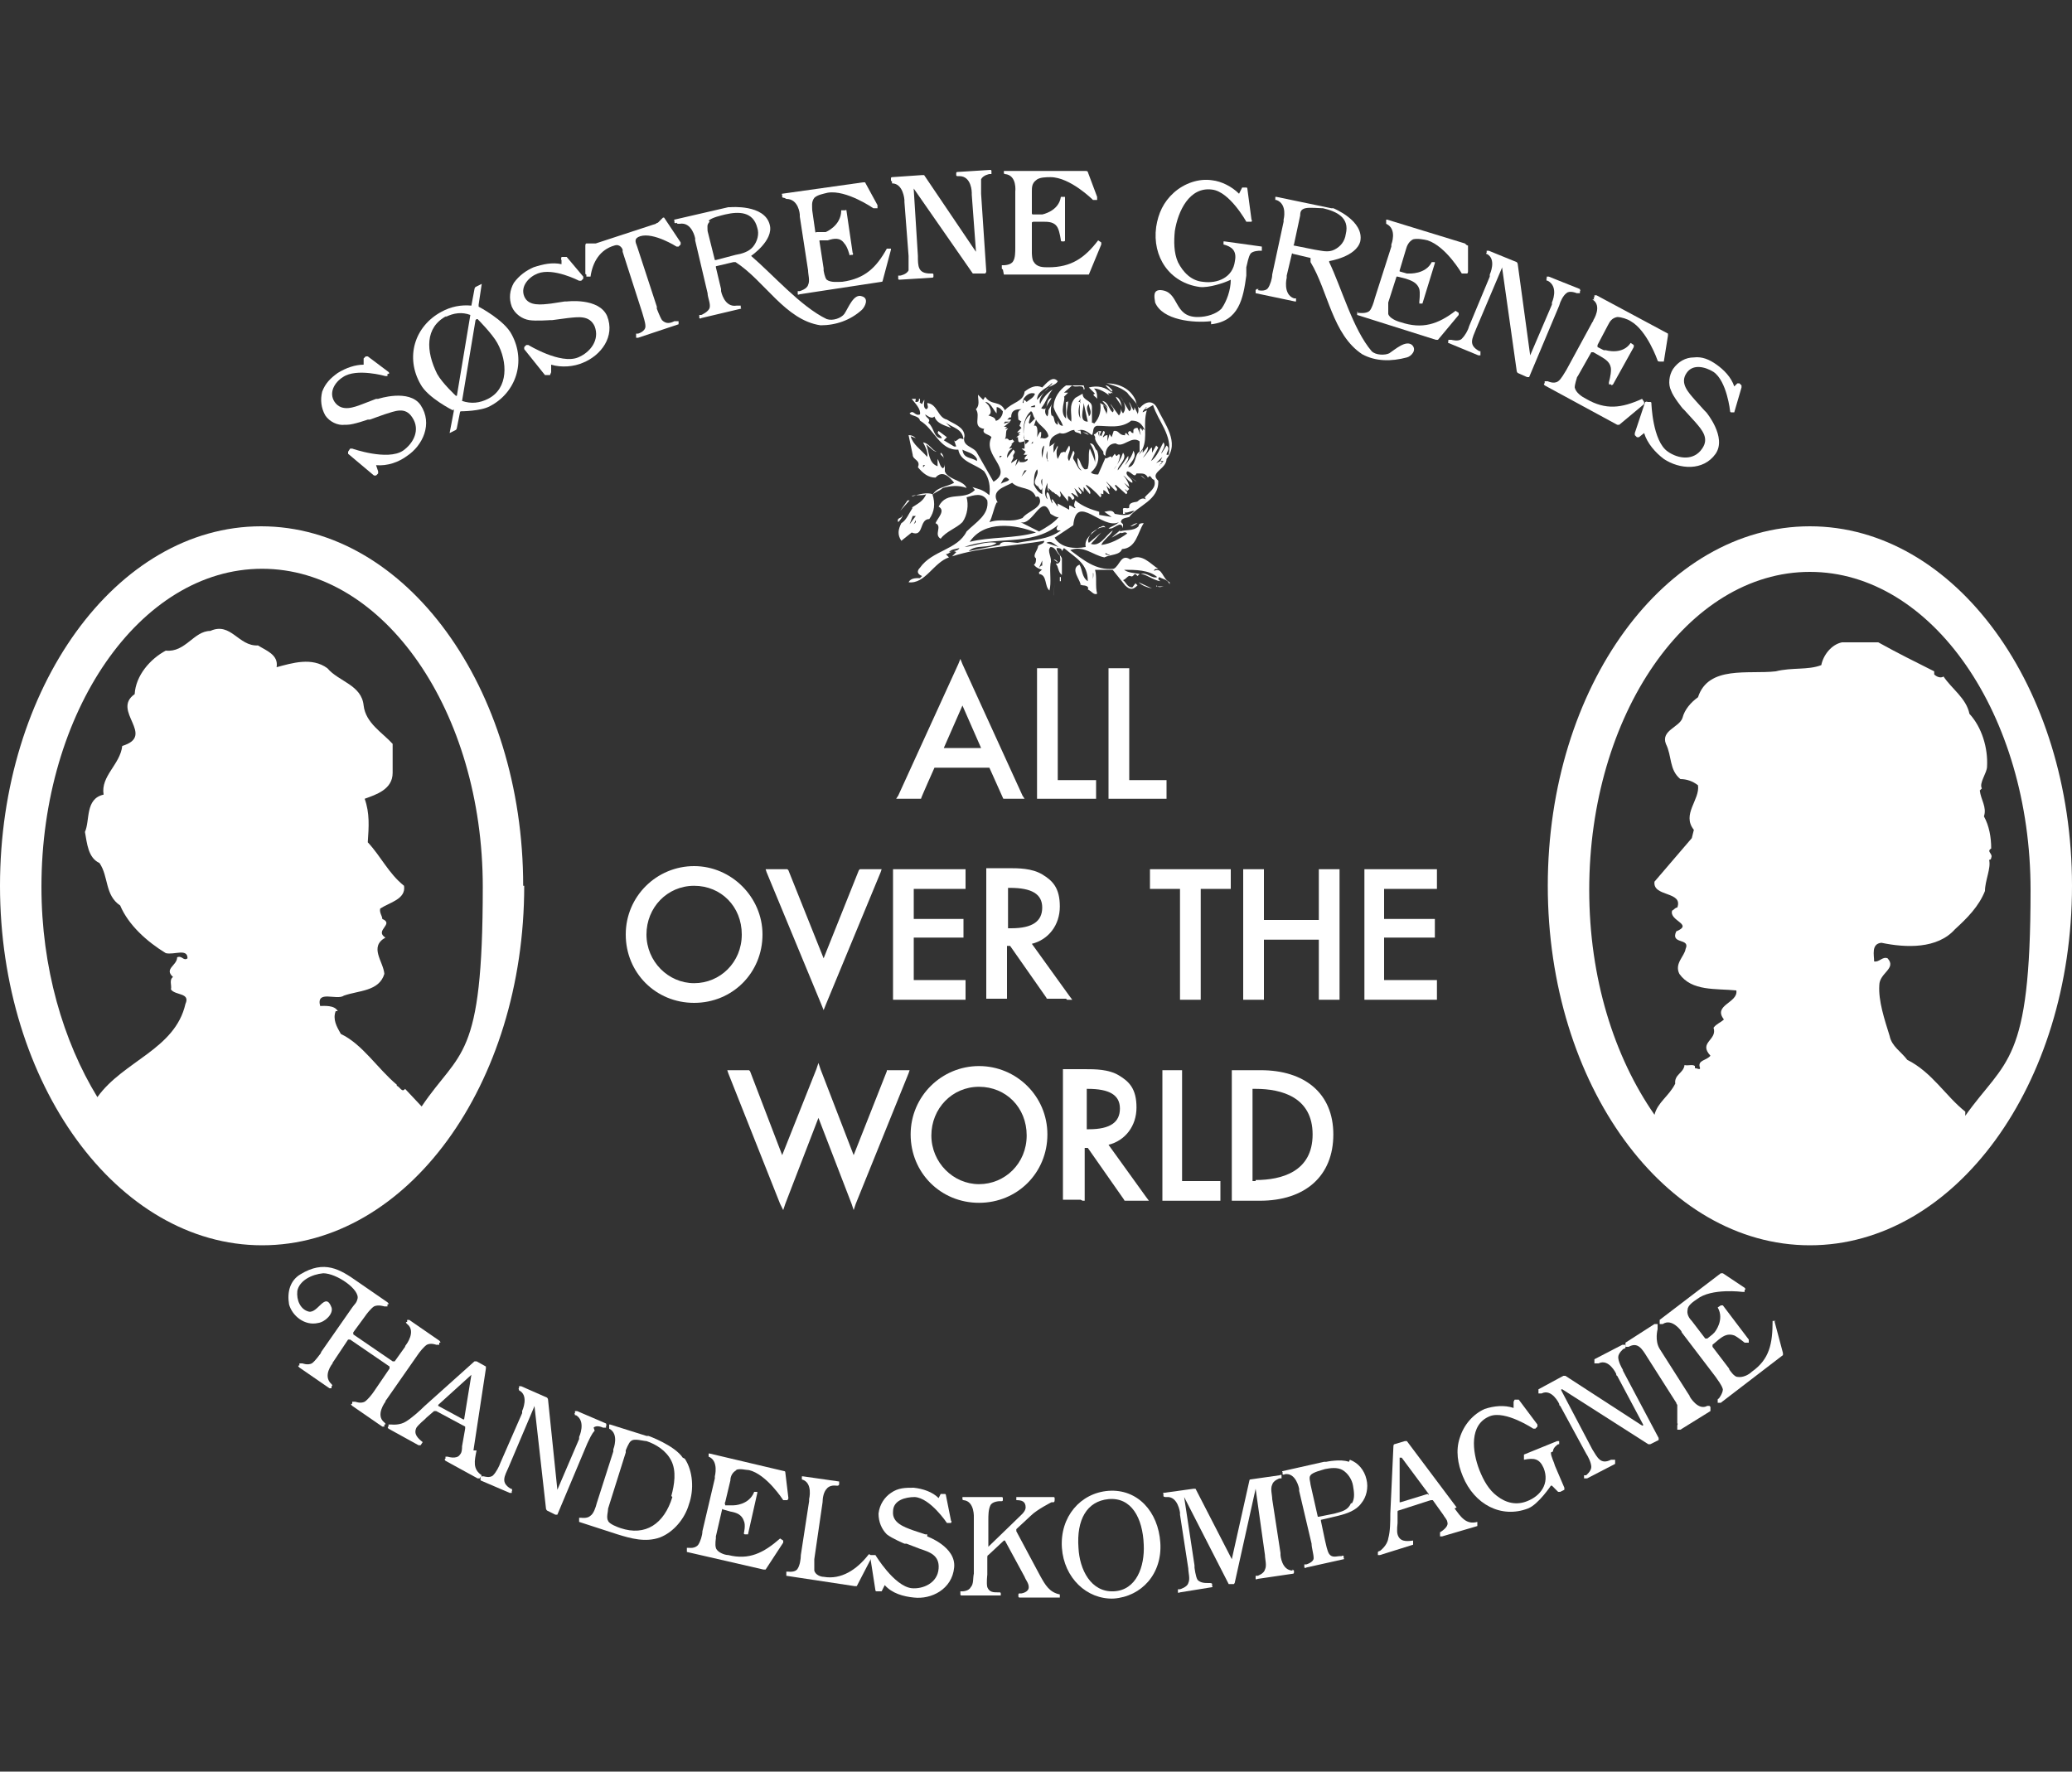 <?xml version="1.0" encoding="UTF-8"?>
<svg id="Layer_1" xmlns="http://www.w3.org/2000/svg" version="1.1" viewBox="0 0 200 171">
  <rect x="0" y="0" width="200" height="171" fill="#333333" stroke="none"/>
  <!-- Generator: Adobe Illustrator 29.7.1, SVG Export Plug-In . SVG Version: 2.1.1 Build 8)  -->
  <polygon points="88.8 38.8 88.8 38.8 88.8 38.8 88.8 38.8" fill="#fff" fill-rule="evenodd"/>
  <path d="M88.7,38.5v.3h.1c0,0,0-.2,0-.3h-.1Z" fill="#fff" fill-rule="evenodd"/>
  <path d="M111.2,56.8l-1.3-.6c.3.3.8.5,1.3.6Z" fill="#fff" fill-rule="evenodd"/>
  <path d="M86.7,50.4c.2-.2.5-.6.4-.7,0,.4-.6.2-.4.7Z" fill="#fff" fill-rule="evenodd"/>
  <rect x="102.3" y="55.7" width=".1" height=".4" fill="#fff"/>
  <polygon points="87.6 48.3 86.9 49.3 87.8 48.3 87.6 48.3" fill="#fff" fill-rule="evenodd"/>
  <polygon points="101.7 57.5 101.7 57.4 101.8 56.2 101.7 57.5" fill="#fff" fill-rule="evenodd"/>
  <path d="M91.2,45.5c0-.3,0-.6,0-.8,0,.2,0,.4-.2.5-.3-.2-.3-.6-.5-.9v.7c-.9-.3-.8-1.4-1.1-2.1.3.2.7.7,1,.7-.5-.2-.7-.8-1.3-.9.2.4.5.9.4,1.4-.6-.7-1.4-1.2-1.6-2l.5.2c-.2-.2-.4-.3-.7-.3l.4,1.9c0,.5.8.5.5,1.2.5.6,1,1,1.7,1,.7-.8,1.4,0,1.8.5-.7.4-1.7.4-2.1,1.2.2-.3.7-.4,1-.7.7-.2,1.5-.3,2.3,0,0,0,0,0,0,0-.3-.7-1.4-.7-2-1.4ZM89.1,45.2v-.3s.1,0,.2,0l-.2.2Z" fill="#fff" fill-rule="evenodd"/>
  <path d="M88,47.9c.2-.2,1,0,1.4-.2-.3.7-.8.9-1.4,1.3h.1c-.4.6-.6,1.2-1.1,1.5-.3.6-.4,1.1,0,1.7l1-.8c1.2.5.7-1.3,1.7-1.3.5-.7.6-1.5.3-2.4-.5-.2-1.3,0-1.9.2ZM88.4,50.4l-.2.2.2-.4v.2ZM87.8,50.6l.3-.8h.3l-.6.8ZM89.6,48.2v.3-.3c-.1,0,0,0,0,0Z" fill="#fff" fill-rule="evenodd"/>
  <path d="M93.8,47.2c-.2-.1-.4-.2-.7-.3.3.1.5.2.7.3Z" fill="#fff" fill-rule="evenodd"/>
  <path d="M111.6,56.4v.2h.8c0,.1,0,0,0,0-.3,0-.5.2-.8-.1Z" fill="#fff" fill-rule="evenodd"/>
  <path d="M101.7,54l.4.3c0-.1-.2-.3-.4-.3Z" fill="#fff" fill-rule="evenodd"/>
  <path d="M107.4,38c-.7-.7-1.5-.8-2.3-.6l.6.6c-.4.1.1.3.2.5,0-.4,0-.7-.3-1,.5,0,1.2.4,1.6.8l-.2-.2c0,0,0-.1,0-.2.3.3.2-.2.4-.2-.2-.2-.4-.5-.7-.5l.6.6h0Z" fill="#fff" fill-rule="evenodd"/>
  <path d="M108.4,49.3v.3h.2c0-.2-.1-.2-.2-.3Z" fill="#fff" fill-rule="evenodd"/>
  <path d="M107.7,38.3c.1.3.5.7.6,1-.1-.4-.2-.9-.6-1Z" fill="#fff" fill-rule="evenodd"/>
  <polygon points="110.3 46 110.1 45.9 110.1 45.9 110.6 46.3 110.3 46" fill="#fff" fill-rule="evenodd"/>
  <path d="M109.8,50.5c-.3,0-.5.2-.7.3.3,0,.5-.2.7-.3Z" fill="#fff" fill-rule="evenodd"/>
  <path d="M91.1,44.3c0-.2-.1-.5-.3-.6-.1.2.2.3.3.5,0,0,0,0,0,.2Z" fill="#fff" fill-rule="evenodd"/>
  <polygon points="108.9 45.9 109.7 46.5 109.6 46.4 108.9 45.9" fill="#fff" fill-rule="evenodd"/>
  <polygon points="104.5 41.7 105.1 42 104.9 41.8 104.5 41.7" fill="#fff" fill-rule="evenodd"/>
  <polygon points="105.8 44.9 105.8 43.8 105.7 45 105.8 44.9" fill="#fff" fill-rule="evenodd"/>
  <path d="M109.8,39.9l-.3-.6c0,.1,0,.3-.1.3l-.4-.8c0,.3.4.6,0,.9-.3-.5-.6-1-.9-1.5.2.3.8,1.1.3,1.7-.1-.1-.2-.3-.2-.5,0,.2,0,.5-.2.7l-.8-1.1c0,.2.5.5.2.8-.4-.3-.4-1-1-1.1l.6.7h0c-.2-.2-.5-.3-.8-.5.1.6,0,1.4-.6,2,0,0,0-.1-.2-.1v-1.5c0-.7-.9-.6-.9-1.3l-.7.4c-.7.7-.3,1.6-.4,2.3l-.3-.3c-.3-.5,0-1.1,0-1.7,0,0,0,.1-.2.1,0,.5,0,1,0,1.6-.7-.6,0-1.9-.2-2.1l.4-.4h-.4c0,0,.8-.7.8-.7.3.3,1.1-.2,1.1.4.2,0,0-.3,0-.4h-1.7c-.6.4-1.2,1.2-1.2,2.1.2.7.7,1.2.9,1.8-.3,0-.4-.2-.5-.5,0,.1,0,.3,0,.4-.5-.2-.2-.8-.6-.9-.1-.3-.1-.9.1-1.2l-.4.7h0c0,.1,0,.4-.1.6-.6-.6.2-1.3.4-1.8-.7.2-.2,1.4-1,1,.5-.6.6-1.2,1.1-1.8-.5.3-1,.9-1.2,1.4-.2-.5.3-1,.6-1.4.3-.4.9-.4,1.1-.8-.5-.6-1.1.2-1.5.6-.6-.3-1.2,0-1.7.4-.1,1-1.2,1-1.9,1.8-.5-1-1.3-.4-1.9-1.3l-.2.3-.5-.5c0,.5.2,1-.2,1.4.5.7-.4,1.7.8,1.9-.3.5.5.5.7.8-.9,1.8,2.2,3.1.2,4.3l-1.6-2.8c-.3-.6-1.5-.6-1.2-1.6,0-.9-1.1-1.2-1.7-1.6-.9-.2-.9-1.5-1.9-1.6,0,.2.2.5-.1.6-.4-.2-.1-.9-.2-.9l-.2.4c-.2-.1-.3-.2-.3-.4,0,.2-.2.2-.3.2-.1,0,0-.2,0-.3h-.4c.4.5.9,1,.8,1.5-.5.2-.6-.5-1-.1.2.3.9.2,1,.7,1.4.8,1.9,2.9,3.7,2.8.2,1.2,1.7,1.4,2.5,2.1.5.7.6,1.5.5,2.3-.7-.6-1.1-.6-1.7-.8.1,0,.2.2.3.3-1.1,1.1-2.7,0-3.5,1.6.7.4-.1,1.1-.3,1.6.7.3-.2,1.1.5,1.5.5-.7,1.5-1,2.1-1.6.5-.7.6-1.7.4-2.4.7-.2,1.5-.5,2,.3.2,1.4-1.1,2.1-2,3-.9,1.8-3.3,1.8-4.5,3.5-.3.3-.3.6.2.8l-.2.2h-.1c-.3,0-.8,0-1,.4,1.6.2,2.4-1.9,3.9-2.4l-.3-.3c.3,0,.6-.5,1-.2l-.4.4c2.8-.9,6-1,8.9-1.5,0,.3-.4.3-.6.5,0,.4-.6.9-.2,1.2,0,.2,0,.5-.2.6.2.3.5.4.8.5-.1,0-.2.2-.3.2v.2c.8.1.5,1.2,1,1.6.2-.8,0-1.7.1-2.6.2-.6-.4-1.2,0-1.6.5,0,.6.6.9.8,0,.2.2.6-.2.8h-.2c.3.3.2.8.6,1.1v-1.6c-.1-.3-.6-.7-.5-1,.2,0,.5,0,.5.3l.2-.3c1.2,1,2.3,1.5,2.3,3.2-.6-.4-.5-1.1-.8-1.6-1,.4.2,1.6.1,2,0,0,0-.1.2,0,0,0,.7,0,.5.4.3.1.6.6.9.4-.2-.7,0-1.6-.2-2.3h1.7c0,0,1.2,1.5,1.2,1.5.5.5.8.4,1.2,0l-.2-.2-.3.4c-.5,0-.6-.5-.9-.7.3-.1.5-.5.7-.4.4.2.3-.5.7,0l.2-.2c-.5-.1-1.1-.1-1.5-.4,1.1,0,2.4,0,3.2.7-.5.2-1-.5-1.6-.3.5,0,1.2.6,1.9.7l-.2-.2c0,0,0-.1.1-.2.3.2.8.2,1,.7v-.2c-.7-.3-.7-1.5-1.5-1.1h0c0-.2.2-.2.4-.2-.7-.4-1.6-1.6-2.7-.9-.9-.6-1,.6-1.6.9-1.7.2-3-.9-4.2-1.8,1.3-.5,2.2.5,3.3.7.6-.3,1.5-.2,1.7-.8,1.4-.1,1.5-1.6,2.1-2.5-.2,0-.5,0-.5.3-.5.5-1.3.3-1.8.5,0,0,0-.2.1-.2-.3.3-.6.5-.9.8l.9-.5h0c0,.2.4-.2.6.1-.7.5-1.6,1-2.5,1.1.2-.5,1-1,1.1-1.4-.7.5-1.2,1.6-2.1,1.3l1-1.1-1.2,1c-.2-.3.1-.7.3-1,.4-.3.9-.6,1.3-.5-.2-.3-.4,0-.6,0-.5.5-1.5,1-1.3,1.9-1.1.2-2.4.1-3-.9l1.8-1.2c.3-3.2,2.8.5,4.4-.3-.3.3-.7.4-1,.6.5.2,1.2-.9,1.4,0v-.4c0,0,0,0,0,0l-.2-.2c0-.4.5-.4.8-.5.8-1.1,2.9-1.6,2.8-3.5-.9-.8.8-1.1.8-2.1,1.3-1.6-.2-3.4-.9-4.9-.4-.8-1.1-.7-1.7,0-.3-.2-.3-.5-.4-.8-.5-1.1-1.6-1.6-2.8-1.6.7.2,1.4.4,2,.9.4.6,1.4,1.2,1,2.1ZM92.1,42.5l.2.6h-.3s0,0,.1,0l-1-.6.3-.3-.8-.6c-.3.3.3.4.3.7-.8,0-.7-1-1.3-1.5.3-.4-.2-.4-.3-.8.2.1.6.5.9.2h0c.2.7,1.1.9,1.6,1.1l-.5-.5c.7.5,1.6.6,1.7,1.6-.5-.2-.4,0-.8.2ZM94.3,44.5c-.6-.4-1.3-.2-1.4-1.1.3.2,1.1.3,1.4.9v.2ZM91.6,53.3c.2-.3.7-.3,1-.4-.1.3-.7.3-1,.4ZM100.5,54.6l-.2.2.3-.7v.5ZM105.5,55.1v.2c.1,0,0,.6,0,.6v-.8ZM106.7,53.4c.2,0,.2.2.4.1,0,.2-.3,0-.4,0v-.2ZM106.8,40c0,.1,0,.3,0,.5,0-.2,0-.3,0-.5,0-.3-.3-.5-.3-.9.5.2.4.5.3.9ZM105.1,39c0,.4.4.8,0,1.2,0-.3-.4-.8,0-1.2ZM104.6,38.9l.4,1.8c-.9,0-.4-1.2-.4-1.8ZM104.1,38.8l.2-.3c-.1.5-.1,1.6,0,1.9-.3-.4-.2-1.1,0-1.6ZM103.6,39.3h0v.3h0v-.3ZM101.5,37h.1c0,0-1.5,1.6-1.5,1.6,0-.9,1-1.1,1.4-1.6ZM101.2,42.1c-.3.4-.6.1-.8.2.1-.1.1-.4.1-.6h-.1c0-.1-.3.5-.3.5,0,0,.2-1.3-.3-1.1l.2-.6c.3.6,1.1.9,1.2,1.6ZM100.2,47c0,0,0-.1,0-.2,0,.2.1.4.3.5.3-.4-.2-.7.1-1.1v1.5c-.4-.2-.6-.5-.8-.9,0-.6,0-1.1.3-1.5.3.5-.6,1.2,0,1.6ZM100.8,43l-.2,1.2c0-.1-.2-.9.2-1.2ZM101.4,49.6c.2.1.6.4.8.3-.5.6-1.2,1-1.9,1.4l-1.8-.9c1.2.4,2.1-3,2.9-.8ZM101.2,44.5c-.3-.2-.2-.7-.1-1v1ZM99.3,40.8l.2-.8c-.7.4-.7,1.4-.7,2.3l.2.2c0-.1.2,0,.3,0,0,.2-.2.2-.3.4h0c-.3-.9-.4-2.4.5-3.2.2,0,.2.5.4.7l-.5.5ZM99.7,42.6v.2c-.1,0-.2,0-.2.1l.2-.3ZM99.5,39.3c0-.1.2-.1.4-.2,0,.1,0,.2,0,.2h-.3ZM98.8,38.5h0c.2-.3.6-.7,1.1-.5-.1.4-.6.6-.8.8l-.2-.2c-.1,0-.1.2-.1.3-.2,0,0-.2,0-.4ZM96.9,40.9c.2-.1.6-.1.7-.4h-.4c.1,0,.2-.3.4-.2,0-.7.4-.8,1-.8-.5.2-.3.6-.3,1l.3.2c-.1,0-.1.2-.2.4l.2.2-.4.4c0,.1.2,0,.3,0l-.2.2s0,.1.2,0l-.4.3c0,0,.1,0,.2,0-.1,0,0,.3,0,.4.1.2.4,0,.6,0v.7c0,0-.2,0-.3,0l.4.3-.2.3h.4c-.1,0-.2.2-.3.3,0,.4.3-.1.3.2-.3.3-.6.2-.8.2,0,0,0-.1,0-.2l-.4.6.2-.7-.6.4c0-.2.3-.5.2-.6h0c-.1-.3.4-.4,0-.7l-.6.8c0-.3.1-.7.5-.9,0-.1-.2,0-.3,0l.3-.4h-.1c0,0,.3-.3.3-.3l-.2-.2c0,.1-.2.1-.3.1h0c-.1-.2-.3-.2-.4-.1.2-.4,0-.9.3-1,0-.1-.2,0-.3,0l.2-.2h-.3c0,0,.6-.5.6-.5h-.5ZM99.1,45.4l-.5.6.3-.6h.2ZM97.4,46.3c-.1.2-.5.2-.8.4.2-.4.4-.9.8-.4ZM96.1,40.6c0-.3-.4-.4-.7-.5.4-.2.2-.7,0-1l-.3-.3c.5,0,.8.8,1.1,1.1v-.6c.3,0,.5.3.6.4,0,.4-.3.8-.6.9ZM96.5,44.2v-.2h.2l-.2.2ZM96.3,48.5c-.7-1.2.7-1.5,1.4-1.9.7.7,1.9.3,2.3,1.4,0-.1.2-.1.3,0,.5,1-1.1,1.3-1.6,2-1.2.5-2,0-3.2.4.3-.5.4-1.3.7-1.9ZM100,51.4c-2.1.6-4.4.4-6.4.9,1.4-2.1,4.4-1.7,6.4-.9ZM102.2,52.8l-1.2-.4c.5-.3.8.2,1.2.4ZM98.3,52.4h0c-.5,0-1.7-.3-1.8.2l-3,.6c.7-.7,2-.2,2.7-.8-1-.2-2.1.3-3.1.4,2.8-1.1,6.4,0,9-2.1.1,0-.3.3,0,.5h.3c-1.2.9-2.7.9-4.2,1.2ZM110.6,48.2c-.3-.2-.6,0-.8.2h0c-.1.1-.9,0-.8.6-.2.2-.7-.2-.6.3.2.4.7,0,1.1,0-.5.6-1.3.4-1.9.3-.2-.4-.5-.3-1-.2l.7.5-1.2-.2v-.3c-.7-.2-1.6-.5-2.3-1.1-.1.3-.2.5,0,.7h0c0,.2-.3-.2-.6-.2v.4l-1.1-.6v.3c0,0-.5-.7-.5-.7-.2,0,0,.2,0,.4-.3-.3-.2-.9-.5-1.1-.2.2,0,.5,0,.7-.4-.5-.2-1.1,0-1.6,0,.3,0,.6.1.8.1,0,0-.2,0-.3l.4.4h0c0-.1.3.2.3.2h0c0-.1.4.3.4.3.2-.2,0-.4,0-.6l.8,1v-.5c.4,0,.3.6.6.2,0-.2-.2-.3-.3-.5h.1c0,0,.6.4.6.4l-.4-.9.6.6c.3-.2-.2-.4-.2-.7l.5.5v-.5l.6.7c.2-.3-.3-.6-.4-.9h0c.2,0,1,.7,1.4,1.2.1,0,.1-.2.1-.3h-.1c0-.1.3,0,.3,0v-.4c.3.1.4.4.6.4l-.3-.8.3.3c.2-.2-.4-.7-.3-.7l.9.9c.4-.2-.3-.5,0-.6l1,.9c.3-.2-.1-.3-.1-.5l.2.2.2-.2-.5-.6.5.4c0-.3-.4-1-.6-1.1.3.1.5.6.9.7.1-.4-.8-.7-.5-1.1.4,0,.7.7.9.2h0c0,0,.2,0,.3,0h0s0,0,0,0c.3,0,.6,0,.8.4.3-.4.3.2.6.2.3.8-.5,1.2-.9,1.7ZM112,44.9c-.3-.1.5-.1,0-.4l-.4.2.6-.6-.2.4h.3c-.1.2-.3.2-.4.4ZM110.6,39.3v.2l.7-.4c.5,1.6,1.9,2.9,1.5,4.8h-.2c0-.3.4-.6,0-.9l-.5.8c0-.3.5-.7.2-1.1-.3.5-.6,1.4-1.2,1.8l.7-1.3-.2-.2-.4.7v-.5c-.2,0-.5.7-.9,1,0,0,.6-.7.5-1.1l-.5.6c0-.1,0-.3,0-.4,0,.2-.2.4-.4.6l.4-.6s0,0,0,0c.5-1.1,0-2.4.4-3.7h0c0,0-.4.2-.4.2,0-.2.2-.3.4-.5ZM110.3,41.4v.2l-.2-.3c-.2.2,0,.5,0,.7l-.3-.7c-.1,0-.3,0-.4.2v.3c-.2,0-.2-.1-.3-.2-.5.1.1.6-.2.4l-.2-.2c-.2,0,0,.3-.2.2-.5,0-.5-.5-1-.4l-.2.6-.2-.3-.2.7v-.6c-.2,0-.3.1-.4.2-.2,0,.4-.5,0-.6l-.2.5c-.4-.2.3-.5-.2-.5-.2.2,0,.4,0,.6v-.6c-.1,0-.4.3-.4.3h0c-.3,0,.1.2,0,.4,0,.3.5.9.8,1.3,0,.2,0,.3.2.4,0-.6.3-1.2,1-1.2.7.5,1.5-.8,2.3-.2v1c-.5.2-.3,1.4-1.1,1.5.2-.5.9-.9.5-1.6-.1.5-.5,1-.8,1.4.1-.3.4-.5.3-.9h0c-.3.4-.6.9-1,1.4-.1-.4,1-1.1.5-1.7-.2.6-.5,1.1-.9,1.6.3-.3.6-.9.6-1.4-.3-.2-.2.4-.5-.1l-.3.4c0-.4-.5.2-.6,0l-.7,1.6c-.2,0-.5,0-.7-.2.6-.5.9-1.3.6-2.1-.3-.2-.2-.7-.7-.7.3.4.6,1.1.5,1.9,0-.3-.3-.9-.5-1.4-.2.4,0,1.2-.2,1.9,0,.1-.2.1-.3.1-.4-.3-.4-.9-.7-1.1,0,.4,0,.9.4,1.2-.3,0-.5-.7-.8-1.1-.1-.3.3-.5,0-.8l-.4,1c-.4-.5.3-1,0-1.5l-.4.7c0-.2-.3,0-.4,0l-.3.6c-.1-.2-.2-.8,0-1.1,0-.1,0-.2,0-.2l-.4.7c0-.4-.1-.8.2-1l-.6.4c0-.7.2-1,1-1.3.6.2.9-.3,1.4-.3,0,.3.4.2.6.4.1,0,0-.2,0-.3,0-.1-.2,0-.3,0,.5-.3,1,.1,1.4.4.2-.3,0-.8.5-.9,1.1,0,2.3.3,3.3-.5.7,0,1,.3,1.3.9Z" fill="#fff" fill-rule="evenodd"/>
  <path d="M174.7,50.8c-14,0-25.3,15.5-25.3,34.7s11.3,34.7,25.3,34.7,25.3-15.5,25.3-34.7-11.3-34.7-25.3-34.7ZM189.7,107.3c-1.9-1.5-3.2-3.8-5.6-5-.6-.8-1.5-1.3-1.7-2.3-.5-1.6-1.1-3.4-1-4.9,0-1.2,1.7-1.6.8-2.6-.5-.2-.8.4-1.3.3,0-.6-.3-1.7.7-1.8,2.4.5,5.4.6,7.1-1.3,1.2-1.1,2.3-2.2,2.9-3.7,0-1,.6-2.2.4-3,0,0,.2,0,.2-.2.2-.4-.5-.6,0-.9,0-1.1-.2-2.2-.7-3.1.3-.9-.3-1.6-.4-2.5l.2-.2c-.3-.5.5-1.5.5-2.1.1-1.8-.5-3.8-1.7-5.1-.3-1.5-1.7-2.4-2.5-3.6-.3.2-.7,0-.9-.2v-.3c-1.8-.9-3.6-1.8-5.4-2.8h-3.5c-1,.2-1.8,1.2-2,2.2-1.3.5-2.8.2-4.4.6-2.6.3-6.5-.6-7.5,2.5-.7.5-1.3,1.2-1.5,2-.3.9-2.1,1.2-1.6,2.5.6,1.2.3,2.5,1.4,3.4.6,0,1.2.2,1.7.6.2,1.4-1.6,2.8-.4,4.3l-.2.8-3.6,4.2c-.2,1.5,2.8.9,2.2,2.5-.2,0-.3.2-.5.3-.3,1,2.1,1.3.4,2-.6,1.3,1.4.6.9,1.7-.1.7-1.1,1.4-.6,2.4,1.2,1.7,3.5,1.4,5.5,1.6.2,1.2-2.3,1.4-1.2,2.8-.3.3-.7.4-1,.8.4,1.2-1.5,1.4-.3,2.7-.4.5-1.3.4-1,1.2,0,.2-.3,0-.5,0v-.2c-.2-.2-.7,0-1-.1-.1.8-1,.9-.9,1.8-.6,1.2-1.7,1.8-2,3-3.9-5.6-6.3-13.2-6.3-21.7,0-16.9,9.5-30.7,21.3-30.7s21.3,13.8,21.3,30.7-2.4,16.3-6.3,21.8Z" fill="#fff" fill-rule="evenodd"/>
  <path d="M50.5,85.5c0-19.1-11.3-34.7-25.3-34.7S0,66.4,0,85.5s11.3,34.7,25.3,34.7,25.3-15.5,25.3-34.7ZM38.3,104.7c-1.9-1.6-3.3-3.9-5.4-4.9-.4-.7-.8-1.4-.5-2.2,0,0,.1,0,.2,0-.3-.6-1.3-.5-1.7-.5-.4-1.6,1.6-.5,2.3-1,1.4-.5,3.4-.4,3.9-2.1-.1-1.2-1.5-2.6.1-3.5-1.1-.7.9-1.3-.3-1.8,0-.3-.3-.6-.2-1,.9-.6,2.5-.9,2.3-2.2-1.5-1.2-2.2-2.8-3.5-4.2.1-1.5.2-2.8-.3-4.2,1.1-.4,2.7-.9,2.7-2.5v-2.8c-1-1.1-2.6-2-2.8-3.7-.2-2-2.4-2.3-3.5-3.6-1.5-1.1-3.4-.5-4.9-.1.2-1.2-1-1.6-1.8-2.1-1.9.1-2.6-2.3-4.6-1.4-1.6,0-2.4,2.1-4.3,1.9-1.5.8-2.9,2.4-3,4.2-2.3,1.6,2.1,4-1.2,5-.2,1.8-2.1,2.9-1.8,4.7-1.8.4-1.3,2.5-1.8,3.6.2,1.1.3,2.5,1.4,3,.9,1.3.5,3.1,2,4.1.8,1.9,2.6,3.5,4.4,4.6.8.2,2.1-.5,2.1.5-.4.3-.5-.3-1-.1,0,.8-1.3,1.1-.4,1.9-.4.3-.1.8-.2,1.2.4.6,1.9.3,1.4,1.4-1,4.4-6,5.5-8.5,9-3.3-5.4-5.4-12.5-5.4-20.3,0-16.9,9.5-30.7,21.3-30.7s21.3,13.8,21.3,30.7-2.2,15.7-5.9,21.2l-1.6-1.7c-.3.4-.5-.2-.8-.3Z" fill="#fff" fill-rule="evenodd"/>
  <path d="M33.5,41c.6,0,2-.5,2-.5,0,0,.2,0,.2,0l1.4-.5c1-.3,2-.8,2.7.3.8,1.2.1,2.5-.9,3.2-1.5,1-4.9-.2-4.9-.2,0,0-.1,0-.2,0l-.2.3c0,0,0,.1,0,.2l2.5,2.1s.1,0,.2,0l.2-.2c0,0,0-.1,0-.2l-.2-.6c1.1.1,2.2-.3,3-.9,1.5-1,2.5-3.1,1.3-4.9-1.1-1.6-4.1-.6-4.1-.6,0,0-.2,0-.2,0l-1.3.5c-.8.3-2,.8-2.7-.2-.6-.9,0-1.9.8-2.4,1.3-.9,4.1-.1,4.1-.1,0,0,.1,0,.2,0v-.2c.2,0,.2-.1.1-.2l-2-1.5s-.1,0-.2,0l-.2.2c0,0,0,.1,0,.2v.4c-.8,0-1.7.3-2.5.8-.7.5-1.2,1-1.5,1.8-.2.8-.1,1.6.3,2.3.4.6,1.2,1,1.9.9Z" fill="#fff" fill-rule="evenodd"/>
  <path d="M43.8,39.5c0,0,0,.1,0,.2l-.4,2.1c0,0,0,0,0,0l.6-.3c0,0,.1-.1.1-.2l.3-1.5c0,0,0-.1.1-.1,0,0,1.9,0,2.8-.5,2.5-1.3,3.5-4.3,2.1-6.9-.7-1.4-3.2-2.7-3.2-2.7,0,0,0-.1,0-.2l.3-2c0,0,0,0,0,0l-.6.3c0,0-.1.1-.1.2l-.3,1.6c-1-.1-2,.1-2.9.6-2.6,1.4-3.5,4.4-2,7,.7,1.3,3.1,2.5,3.1,2.5ZM46,30.8c0,0,0,0,.1,0,0,0,1.4,1.4,1.9,2.3,1,1.8,1.1,4.4-.9,5.4-.8.4-1.6.5-2.5.2l1.3-7.8ZM43,30.6c.8-.4,1.6-.5,2.4-.2l-1.3,7.8c0,0,0,0-.1,0,0,0-1.3-1.2-1.8-2.1-1.1-2.2-1.2-4.5.9-5.6Z" fill="#fff" fill-rule="evenodd"/>
  <path d="M51.1,30.9c.6.1,2,0,2,0,0,0,.2,0,.2,0l1.5-.2c1-.1,2.1-.3,2.6.8.5,1.3-.4,2.5-1.6,3-1.7.7-4.8-1.2-4.8-1.2,0,0-.1,0-.2,0l-.2.2s0,.1,0,.2l2,2.5c0,0,.1,0,.2,0h.3c0-.1.1-.2.1-.3v-.7c1,.3,2.2.2,3.1-.2,1.7-.7,3.1-2.5,2.3-4.5-.8-1.8-3.9-1.4-3.9-1.4,0,0-.2,0-.2,0l-1.3.2c-.9.1-2.2.3-2.6-.7-.4-1,.5-1.9,1.3-2.2,1.5-.6,4,.7,4,.7,0,0,.1,0,.2,0l.2-.2s0-.1,0-.2l-1.6-1.9s-.1,0-.2,0h-.3c0,.1-.1.2,0,.3v.4c-.9-.2-1.8,0-2.7.3-.7.3-1.4.8-1.9,1.5-.4.7-.5,1.5-.2,2.3.3.7,1,1.2,1.7,1.3Z" fill="#fff" fill-rule="evenodd"/>
  <path d="M56.6,26.7h.4c.2-1.4.9-2.6,2.3-3,.6-.2.8.4.8.4,0,0,0,.2,0,.2l1.9,5.9c.1.4.3.9.3,1.3,0,.5-.7.7-.7.7,0,0-.2,0-.2,0h0c0,0,0,.1,0,.2v.2c0,0,.2,0,.2,0l3.9-1.3c0,0,0,0,0-.1v-.2c0,0-.2,0-.2,0h-.2c-.4.2-.8.3-1.2-.1-.2-.3-.5-1.1-.5-1.1,0,0,0-.2,0-.2l-1.9-5.8c-.2-.5-.3-.8.3-1,1.3-.4,3.5,1,3.5,1,0,0,.1,0,.2,0l.2-.2s0-.1,0-.2l-1.6-2.4c0,0-.1,0-.1,0l-.5.5s-.1,0-.2.1l-5.8,1.9c0,0-.2,0-.2,0h-.7c0,0-.1,0-.1.2v2.7c0,0,0,.1.1.1Z" fill="#fff" fill-rule="evenodd"/>
  <path d="M65.4,21.6h.2c1.2-.2,1.5,1.4,1.5,1.4,0,0,0,.2,0,.2l1.2,5.1c0,.4.3,1,.2,1.4-.1.4-.8.7-.8.7,0,0-.1,0-.2,0,0,0,0,0,0,.1v.2c0,0,.1.1.2,0l3.8-.9c0,0,.1,0,0-.1v-.2c0,0-.1,0-.2,0h-.2c-1.2.2-1.5-1.4-1.5-1.4,0,0,0-.2,0-.2l-.5-2.1c0,0,0-.1,0-.1l1.7-.4c0,0,.1,0,.2,0,2.8,1.8,4.8,5.6,8.2,6.1,1.5,0,2.9-.5,4-1.5.3-.3.7-1.1,0-1.3-.8-.3-1.3,1.1-1.7,1.7-.3.4-1.1.7-1.7.5-2.5-1.2-5.2-4.3-7.3-6.1,0,0,0,0,0,0,0,0,2.2-1.5,1.8-3-.5-2-3.8-1.7-3.8-1.7,0,0-.2,0-.2,0l-5.2,1.2c0,0-.1,0,0,.1v.2c0,0,.1.1.2,0ZM68.4,21.3c.3-.3,1.2-.5,1.6-.6,1.3-.3,2.7-.3,3.1,1.3.2.6,0,1.3-.4,1.8-.4.5-1.1.7-1.7.8l-1.9.5c0,0-.1,0-.1,0l-.7-2.8c0-.4-.1-.6.2-.9Z" fill="#fff" fill-rule="evenodd"/>
  <path d="M75.9,19.2h0c1.2,0,1.3,1.5,1.3,1.5,0,0,0,.2,0,.2l.8,5.2c0,.4.2,1,0,1.4-.1.4-.8.6-.8.6,0,0-.1,0-.2,0,0,0,0,0,0,.1v.2c0,0,0,.1.2,0l7.9-1.2c0,0,.1,0,.1-.1l.8-3c0,0,0-.1,0-.1h-.4c-1,1.8-2.1,2.9-4.3,3.2-.4,0-1.1.1-1.5-.2-.2-.2-.3-.9-.3-.9,0,0,0-.2,0-.2l-.4-2.6c0,0,0-.1,0-.1h.8c.6-.2,1.2-.3,1.6.3.3.3.5,1.1.5,1.1,0,0,0,.1.1,0h.2c0,0,.1-.1,0-.2l-.6-4.1c0,0,0-.1-.1,0h-.4c0,1.5-1.5,2.1-1.5,2.1,0,0-.2,0-.2,0h-.7c0,.1-.1,0-.1,0l-.3-2.1c0-.4-.1-.8.2-1.2.3-.3.9-.4,1.3-.5,1.8-.3,4.4,1.5,4.4,1.5,0,0,.1,0,.2,0h.2c0-.2,0-.2,0-.3l-1.2-2.2c0,0-.1,0-.2,0l-7.8,1.1c0,0-.1,0,0,.1v.2c0,0,0,.1.2.1Z" fill="#fff" fill-rule="evenodd"/>
  <path d="M86.1,17.7h0c1.1,0,1.2,1.6,1.2,1.6,0,0,0,.2,0,.2l.4,5.2c0,.4,0,1,0,1.4-.2.4-.8.5-.8.5,0,0-.1,0-.2,0,0,0,0,0,0,.1v.2c0,0,0,.1.1.1l3.2-.2c0,0,.1,0,.1-.1v-.2c0,0,0-.1-.1-.1h-.2c-1.2,0-1.2-.7-1.2-1.7l-.4-6.4c0,0,0-.1,0-.1,0,0,0,0,0,0l5.7,8.2c0,0,.1,0,.2,0h1c0,0,.1-.1.1-.2l-.5-7.5c0-.4,0-1,0-1.4.2-.4.8-.5.8-.5,0,0,.1,0,.2,0,0,0,0,0,0-.1v-.2c0,0,0-.1-.1-.1l-3.2.2c0,0-.1,0-.1.1v.2c0,0,0,.1.1.1h.2c1.2,0,1.2,1.6,1.2,1.6,0,0,0,.2,0,.2l.4,5.4c0,0,0,.1,0,.1s0,0,0,0l-5-7.4c0,0-.1,0-.2,0l-2.9.2c0,0-.1,0-.1.1v.2c0,0,0,.1.1.1Z" fill="#fff" fill-rule="evenodd"/>
  <path d="M96.9,26.5h8c0,0,.1,0,.2,0l1.2-2.9c0,0,0-.1,0-.2l-.3-.2c-1.3,1.7-2.6,2.6-4.8,2.6-.5,0-1.1,0-1.4-.5-.2-.2-.2-.9-.2-.9,0,0,0-.2,0-.2v-2.7c0,0,0-.1.2-.1h.8c.6,0,1.2,0,1.5.6.2.4.3,1.2.3,1.2,0,0,0,.1.1.1h.2c0,0,.1,0,.1-.1v-4.1c0,0,0-.1,0-.1h-.4c-.2,1.4-1.8,1.7-1.8,1.7,0,0-.2,0-.2,0h-.7c0,0-.1,0-.1-.1v-2.1c0-.4,0-.8.4-1.1.3-.3,1-.3,1.4-.3,1.9,0,4.1,2.2,4.1,2.2,0,0,.1,0,.2,0h.2c0-.1,0-.2,0-.3l-.9-2.4c0,0,0-.1-.2-.1h-7.8c0,0-.1,0-.1,0v.2c0,0,0,.1.1.1h0c1.2.1,1,1.7,1,1.7,0,0,0,.2,0,.2v5.2c0,.4,0,1-.2,1.3-.2.4-.9.4-.9.4,0,0-.1,0-.2,0,0,0,0,0,0,.1v.2c0,0,0,.1.1.1Z" fill="#fff" fill-rule="evenodd"/>
  <path d="M116.9,31.3c2.7-.3,3.1-2.5,3.4-4.7v-.8c.1-.4.2-1,.4-1.3.2-.3.9-.3.9-.3h.2s0,0,0-.1v-.2c0,0,0-.1,0-.1l-3.6-.5c0,0-.1,0-.1,0v.3c.8.2,1.3.6,1.1,1.6-.2,1.6-1.7,2.2-3.1,2-1.1-.1-1.9-.9-2.4-1.9-.4-.9-.4-2-.3-3,.3-1.9,1.4-4.3,3.6-4,1.7.2,3.3,3.1,3.3,3.1,0,0,.1,0,.2,0h.3c0,0,.1-.1,0-.2l-.4-3c0,0,0-.1-.1-.1h-.2c0,0-.1,0-.2,0l-.3.6c-.7-.7-1.7-1.2-2.6-1.3-1.3-.2-2.7.3-3.7,1.2-1,.9-1.5,2-1.7,3.3-.4,2.9,1.3,5.4,4.2,5.8.9.1,2.4-.4,3-.7,0,1-.4,2.1-.9,2.8-.5.5-1.4.8-2.3.8-2.4,0-1.7-2.5-3.6-2.6-.7,0-.6.6-.5,1.2.7,1.7,3.7,2,5.4,1.8Z" fill="#fff" fill-rule="evenodd"/>
  <path d="M121.5,27.9c0,0-.2,0-.2,0,0,0,0,0-.1.1v.2c0,0,0,.1,0,.1l3.8.8c0,0,.1,0,.1,0v-.2c0,0,0-.1,0-.1h-.2c-1.1-.4-.7-2-.7-2,0,0,0-.2,0-.2l.5-2.1c0,0,0-.1.1,0l1.7.4c0,0,0,.3,0,.4,1.7,2.8,2.1,7,5,8.9,1.3.7,2.8.7,4.3.3.4-.1,1-.7.5-1.2-.6-.5-1.6.4-2.2.8-.4.2-1.3.2-1.7-.2-1.8-2.1-2.9-6.1-4.1-8.6,0,0,0-.1,0-.1,0,0,2.6-.4,3-1.9.4-2-2.6-3.2-2.6-3.2,0,0-.2,0-.2,0l-5.3-1.1c0,0-.1,0-.1,0v.2c0,0,0,.1,0,.1h.1c1.1.4.7,1.9.7,1.9,0,0,0,.2,0,.2l-1.1,5.1c0,.4-.2,1-.4,1.3-.3.4-1,.2-1,.2ZM125.5,20.8c0-.4.1-.6.5-.7.4-.1,1.3,0,1.7,0,1.3.3,2.6.9,2.2,2.5-.1.7-.5,1.2-1.1,1.5-.6.3-1.2.1-1.9,0l-2-.4c0,0-.1,0,0-.1l.6-2.8Z" fill="#fff" fill-rule="evenodd"/>
  <path d="M131.1,30.1s0,0-.1,0v.2c0,0,0,.1,0,.1l7.6,2.4c0,0,.1,0,.2,0l2-2.4s0-.1,0-.2l-.3-.2c-1.7,1.3-3.2,1.8-5.3,1.1-.4-.1-1.1-.4-1.2-.8,0-.3,0-.9,0-.9,0,0,0-.2,0-.2l.8-2.5c0,0,0,0,.1,0l.8.2c.6.2,1.1.4,1.3,1,.1.4,0,1.2,0,1.2,0,0,0,.1,0,.2h.2c0,0,.1,0,.1,0l1.2-3.9c0,0,0-.1,0-.1h-.3c-.6,1.2-2.2,1.1-2.2,1.1,0,0-.2,0-.2,0l-.7-.2c0,0,0,0,0-.1l.6-2c.1-.4.3-.8.7-1,.4-.1,1,0,1.4.1,1.8.6,3.3,3.2,3.3,3.2,0,0,.1,0,.2,0h.3c0,0,.1,0,.1-.2v-2.5c-.1,0-.2-.1-.3-.2l-7.5-2.3c0,0-.1,0-.1,0v.2c0,0,0,.1,0,.2h0c1.1.5.5,2,.5,2,0,0,0,.2,0,.2l-1.6,5c-.1.4-.3,1-.5,1.2-.3.3-1,.2-1,.2,0,0-.1,0-.2,0Z" fill="#fff" fill-rule="evenodd"/>
  <path d="M143.5,24.5c1,.5.3,2,.3,2,0,0,0,.1,0,.2l-2,4.8c-.1.4-.4.9-.7,1.2-.3.3-1,.1-1,.1,0,0-.1,0-.2,0,0,0,0,0-.1,0v.2c-.1,0,0,.1,0,.1l2.9,1.2c0,0,.1,0,.2,0v-.2c0,0,0-.1,0-.2h-.1c-1.1-.6-.7-1.2-.3-2.2l2.5-5.9c0,0,0-.1,0,0,0,0,0,0,0,.1l1.4,9.9c0,0,0,.1.1.2l.9.4c0,0,.1,0,.2,0l2.9-6.9c.1-.4.4-1,.7-1.2.3-.3,1,0,1,0,0,0,.1,0,.2,0,0,0,0,0,.1,0v-.2c.1,0,0-.1,0-.2l-3-1.2c0,0-.1,0-.2,0v.2c-.1,0,0,.1,0,.2h.1c1.1.6.4,2.1.4,2.1,0,0,0,.2,0,.2l-2.1,4.9c0,0,0,.1,0,.1,0,0,0,0,0-.1l-1.2-8.8c0,0,0-.1-.1-.2l-2.7-1.1c0,0-.1,0-.2,0v.2c-.1,0,0,.1,0,.2h0Z" fill="#fff" fill-rule="evenodd"/>
  <path d="M153.7,28.9c1,.6.1,2,.1,2,0,0,0,.1-.1.2l-2.5,4.6c-.2.3-.5.9-.8,1.1-.4.3-1,0-1,0,0,0-.1,0-.2,0,0,0,0,0-.1,0v.2c-.1,0-.1.1,0,.2l7,3.8c0,0,.1,0,.2,0l2.4-2s0-.1,0-.2l-.2-.3c-2,.9-3.5,1.1-5.4,0-.4-.2-1-.6-1.1-1.1,0-.3.2-.9.2-.9,0,0,0-.1.1-.2l1.3-2.3c0,0,0,0,.2,0l.7.4c.5.3,1,.6,1,1.3,0,.5-.2,1.2-.2,1.2,0,0,0,.1,0,.2h.2c0,.1.1.1.2,0l2-3.6c0,0,0-.1,0-.2l-.3-.2c-.8,1.2-2.4.7-2.4.7,0,0-.2,0-.2,0l-.6-.3c0,0,0-.1,0-.2l1-1.9c.2-.4.4-.7.9-.8.4,0,1,.2,1.3.4,1.6.9,2.6,3.8,2.6,3.8,0,0,0,.1.2.1h.3c0,0,.1,0,.1,0l.4-2.5c0,0,0-.1,0-.2l-6.9-3.7c0,0-.1,0-.2,0v.2c-.1,0-.1.1,0,.2h0Z" fill="#fff" fill-rule="evenodd"/>
  <path d="M159.3,38.8h-.3c0-.1-.1,0-.2,0l-1,3c0,0,0,.1,0,.2l.2.2c0,0,.1,0,.2,0l.5-.4c.3,1,1.1,1.9,1.9,2.5,1.5,1,3.8,1.2,5-.5,1.1-1.6-.9-4-.9-4,0,0-.1-.1-.2-.2l-.9-1c-.6-.7-1.5-1.6-.8-2.6.6-.9,1.8-.6,2.6-.1,1.3.9,1.6,3.8,1.6,3.8,0,0,0,.1.1.1h.2c0,0,.1,0,.1,0l.7-2.4c0,0,0-.1,0-.2l-.2-.2c0,0-.1,0-.2,0l-.3.3c-.3-.9-1-1.6-1.7-2.1-.7-.5-1.4-.8-2.2-.7-.8,0-1.5.4-2,1.1-.4.6-.5,1.5-.2,2.1.2.6,1.1,1.7,1.1,1.7,0,0,.1.1.2.2l1,1.1c.7.8,1.4,1.6.7,2.6-.8,1.2-2.3,1-3.3.3-1.5-1-1.6-4.7-1.6-4.7,0,0,0-.1-.1-.1Z" fill="#fff" fill-rule="evenodd"/>
  <path d="M45.7,140l1.2-7.9c0,0,0-.1,0-.2l-.9-.5c0,0-.1,0-.2,0l-4.8,4.3c-.5.5-1.3,1.2-1.8,1.5-.6.4-1.4.3-1.4.3,0,0-.1,0-.2,0,0,0,0,0-.1,0v.2c-.1,0-.1.1,0,.2l2.9,1.6c0,0,.1,0,.2,0l.2-.3c-.5-.4-.9-.8-.6-1.4.2-.3.8-.8.8-.8,0,0,.1-.1.2-.2l.7-.6s.1,0,.2,0l2.8,1.5c0,0,0,.1,0,.2l-.3,1.7c0,.2,0,.6-.2.8-.3.5-1.2.2-1.2.2,0,0-.1,0-.2,0v.2c-.1,0-.1.1,0,.2l3.1,1.7c0,0,.1,0,.2,0l.2-.3c-.9-.6-.7-1.4-.5-2.4ZM44.8,137c0,0,0,0-.1,0l-2.4-1.3c0,0,0,0,0-.1l3.2-2.9s0,0,0,0l-.7,4.3Z" fill="#fff" fill-rule="evenodd"/>
  <path d="M57.3,137.8c.3-.3.9,0,.9,0,0,0,.1,0,.2,0,0,0,0,0,.1,0v-.2c.1,0,0-.1,0-.2l-2.8-1.2c0,0-.1,0-.2,0v.2c-.1,0,0,.1,0,.2h.1c1,.6.3,2.1.3,2.1,0,0,0,.2,0,.2l-2.1,4.9c0,0,0,.1,0,.1,0,0,0,0,0-.1l-.9-8.7c0,0,0-.1-.1-.2l-2.5-1.1c0,0-.1,0-.2,0v.2c-.1,0,0,.1,0,.2h0c1,.5.3,2,.3,2,0,0,0,.2,0,.2l-2.1,4.8c-.1.3-.4.9-.7,1.2-.3.3-.9.1-.9.1,0,0-.1,0-.2,0,0,0,0,0-.1,0v.2c-.1,0,0,.1,0,.2l2.8,1.2c0,0,.1,0,.2,0v-.2c.1,0,0-.1,0-.2h-.1c-1-.6-.6-1.2-.2-2.1l2.5-5.9c0,0,0-.1,0,0,0,0,0,0,0,.1l1.1,9.8c0,0,0,.1.1.2l.8.4c0,0,.1,0,.2,0l2.9-6.9c.2-.4.4-.9.7-1.2Z" fill="#fff" fill-rule="evenodd"/>
  <path d="M65.9,140.7c-.8-1.2-3.3-2.1-3.3-2.1,0,0-.2,0-.2,0l-3.5-1.1c0,0-.1,0-.1,0v.2c0,0,0,.1,0,.2h0c1,.5.4,2,.4,2,0,0,0,.2,0,.2l-1.6,5c-.1.4-.3,1-.6,1.2-.3.3-.9.2-.9.2,0,0-.1,0-.2,0,0,0,0,0,0,.1v.2c0,0,0,.1,0,.1l3.7,1.2c1.3.4,2.7.8,4.1.3,1.3-.5,2.4-1.8,2.8-3.2.5-1.4.4-3.2-.4-4.4ZM64.9,144.5c-.8,2.6-2.6,3.8-5,3-.3-.1-1.1-.4-1.2-.7-.2-.3,0-.9,0-1.2l1.7-5.4c0,0,0-.2,0-.2,0,0,.3-.8.5-.9.3-.3,1.2,0,1.5,0,.9.3,1.9.9,2.4,1.9.5,1,.3,2.3,0,3.4Z" fill="#fff" fill-rule="evenodd"/>
  <path d="M71,141.9c.4-.2,1,0,1.3,0,1.7.4,3.3,2.9,3.3,2.9,0,0,.1,0,.2,0h.2c0,0,.1-.1.1-.2l-.3-2.5c0,0,0-.1-.1-.1l-7.2-1.7c0,0-.1,0-.1,0v.2c0,0,0,.1,0,.1h0c1,.4.6,1.9.6,1.9,0,0,0,.2,0,.2l-1.2,5.1c0,.4-.2,1-.4,1.3-.3.4-.9.3-.9.3,0,0-.1,0-.2,0,0,0,0,0,0,.1v.2c0,0,0,.1,0,.1l7.4,1.7c0,0,.1,0,.2,0l1.7-2.6c0,0,0-.1,0-.2l-.3-.2c-1.6,1.4-3,2.1-5,1.6-.4,0-1.1-.3-1.2-.7-.1-.3,0-.9,0-.9,0,0,0-.2,0-.2l.6-2.6c0,0,0-.1.1,0l.7.2c.6.1,1.1.3,1.3.9.2.4,0,1.2,0,1.2,0,0,0,.1.1.1h.2c0,0,.1,0,.1,0l.9-4c0,0,0-.1,0-.1h-.3c-.5,1.3-2,1.3-2,1.3,0,0-.2,0-.2,0h-.6c0-.2-.1-.2,0-.3l.5-2.1c0-.4.2-.8.6-1Z" fill="#fff" fill-rule="evenodd"/>
  <path d="M83.8,150.1c-1.1,1.4-2.6,2.4-4.3,2.1-.3,0-.8-.2-.9-.6,0-.3,0-.9,0-.9,0,0,0-.2,0-.2l.8-5.5c0-.4.1-1,.4-1.3.3-.4.9-.3.9-.3,0,0,.2,0,.2,0,0,0,0,0,.1-.1v-.2c0,0,0-.1,0-.1l-3.5-.5c0,0-.1,0-.1,0v.2c0,0,0,.1,0,.1h0c1.1.3.7,1.9.7,1.9,0,0,0,.2,0,.2l-.8,5.2c0,.4-.1,1-.3,1.3-.2.4-.9.3-.9.3,0,0-.1,0-.2,0,0,0,0,0,0,.1v.2c0,0,0,.1,0,.1l6.6,1c0,0,.1,0,.2,0l1.4-2.7c0,0,0-.1,0-.2l-.2-.2Z" fill="#fff" fill-rule="evenodd"/>
  <path d="M89.5,148.1c0,0-.2,0-.2,0l-1.2-.4c-.8-.3-2-.7-1.9-1.8,0-1.1,1.2-1.4,2.1-1.4,1.5.1,3.1,2.5,3.1,2.5,0,0,.1,0,.2,0h.2c0,0,.1-.2,0-.2l-.5-2.5c0,0,0-.1-.1-.1h-.2c0,0-.1,0-.2,0l-.2.4c-.6-.6-1.5-.9-2.4-1-.8,0-1.5,0-2.2.5-.6.4-1.1,1.1-1.2,2,0,.8.3,1.5.8,2,.5.4,1.7.9,1.7.9,0,0,.2,0,.2,0l1.3.5c.9.3,1.9.6,1.8,1.9-.1,1.4-1.5,2-2.6,1.9-1.7-.2-3.5-3.2-3.5-3.2,0,0-.1,0-.2,0h-.3c0,0-.1.2,0,.2l.5,3.2c0,0,0,.1.1.1h.3c0,0,.1,0,.2,0l.3-.6c.7.8,1.8,1.1,2.8,1.2,1.7.2,3.7-.8,3.9-2.9.2-2-2.6-3-2.6-3Z" fill="#fff" fill-rule="evenodd"/>
  <path d="M100.4,152.1l-2.3-4.3c0,0,0-.1,0-.2l1.4-1.3c.6-.6,2-1.3,2-1.3,0,0,.2,0,.2,0,0,0,.1,0,.1-.2v-.2c0,0,0-.1-.1-.1h-3.5c0,0-.1,0-.1,0v.3c.5,0,.9.1.9.7,0,.3-.3.6-.3.6,0,0-.1.1-.2.2l-3.1,3s0,0,0,0v-2.6c0-.4,0-1,.2-1.4.2-.4.9-.4.9-.4,0,0,.2,0,.2,0h0c0,0,.1,0,.1-.1v-.2c0,0,0-.1-.1-.1h-3.7c0,0-.1,0-.1,0v.2c0,0,0,.1.1.1h0c1.1.1,1,1.7,1,1.7,0,0,0,.2,0,.2v5.2c-.1.4,0,1-.3,1.3-.2.4-.8.4-.8.4,0,0-.1,0-.2,0,0,0,0,0,0,.1v.2c0,0,0,.1.1.1h3.7c0,0,.1,0,.1,0v-.2c0,0,0-.1-.1-.1h-.2c-.4,0-.8,0-1-.5-.1-.4,0-1.2,0-1.2,0,0,0-.2,0-.2v-1.5c0,0,0-.2.1-.2l1.5-1.4s.1,0,.1,0l1.9,3.5c.1.3.4.6.4,1,0,.5-.7.6-.7.6,0,0-.2,0-.2,0h0c0,0-.1,0-.1.1v.2c0,0,0,.1.1.1h3.8c0,0,.1,0,.1,0v-.3c-1-.2-1.4-.9-1.9-1.8Z" fill="#fff" fill-rule="evenodd"/>
  <path d="M107,143.9c-2.7.2-4.7,2.5-4.5,5.5.2,2.9,2.4,5,5,4.9,2.7-.2,4.7-2.4,4.5-5.4-.2-3-2.2-5.2-5-5ZM107.5,153.6c-2.2.1-3.3-2.1-3.4-4.2-.2-2.7.8-4.5,2.9-4.7,2.2-.2,3.3,1.8,3.4,4.4.1,2.1-.7,4.4-2.9,4.5Z" fill="#fff" fill-rule="evenodd"/>
  <path d="M124.8,151.6h0c-1.1,0-1.2-1.5-1.2-1.5,0,0,0-.2,0-.2l-.8-5.2c0-.4-.2-1,0-1.4.1-.4.7-.6.7-.6,0,0,.1,0,.2,0,0,0,0,0,0-.1v-.2c0,0,0-.1-.2,0l-2.8.4c0,0-.1,0-.1.1l-1.7,7.6c0,0,0,0,0,0l-3.5-6.8c0,0-.1,0-.2,0l-2.9.4c0,0-.1,0,0,.1v.2c0,0,0,.1.2.1h.1c1.1-.1,1.3,1.5,1.3,1.5,0,0,0,.2,0,.2l.8,5.2c0,.4.2,1,0,1.4-.1.4-.8.6-.8.6,0,0-.1,0-.2,0,0,0,0,0,0,.1v.2c0,0,0,.1.2,0l3.1-.5c0,0,.1,0,0-.1v-.2c0,0,0-.1-.2-.1h-.1c-.4,0-.8,0-1.1-.3-.2-.3-.3-1.2-.3-1.2,0,0,0-.2,0-.2l-1-6.6c0,0,0-.1,0-.1,0,0,0,0,0,.1l4.3,8.4c0,0,.1,0,.2,0h.3c0,0,.1-.1.1-.2l2-9c0,0,0-.1,0-.1,0,0,0,0,0,.1l.9,6.4c0,.4.2,1,0,1.4-.1.4-.7.6-.7.6,0,0-.1,0-.2,0,0,0,0,0,0,.1v.2c0,0,0,.1.2,0l3.4-.5c0,0,.1,0,.1-.1v-.2c0,0-.1-.1-.2-.1Z" fill="#fff" fill-rule="evenodd"/>
  <path d="M130.2,141.1c-.8-.3-2.2,0-2.2,0,0,0-.2,0-.2,0l-4,.9c0,0-.1,0,0,.1v.2c0,0,.1.1.2,0h0c1.1-.2,1.4,1.4,1.4,1.4,0,0,0,.2,0,.2l1.2,5.1c0,.4.2,1,.2,1.4,0,.4-.7.6-.7.6,0,0-.1,0-.2,0,0,0,0,0,0,.1v.2c0,0,.1.1.2,0l3.6-.8c0,0,.1,0,0-.1v-.2c0,0-.1-.1-.2,0h-.1c-.4,0-.8.2-1.1-.2-.2-.3-.3-.9-.4-1.3l-.4-1.9c0,0,0-.1,0-.1l1.7-.4c.8-.2,1.7-.5,2.2-1.2.5-.6.7-1.5.5-2.3-.2-.9-.8-1.6-1.6-1.9ZM130.4,145.1c-.3.7-.9.8-1.6,1l-1.5.3c0,0-.1,0-.1,0l-.7-3.1c0-.2-.2-.7,0-.9.2-.3,1.1-.5,1.4-.6.5-.1,1.2-.2,1.7.1.5.3.9.9,1,1.5.1.6.2,1.2-.1,1.7Z" fill="#fff" fill-rule="evenodd"/>
  <path d="M140.6,145.5l-4.8-6.4s-.1,0-.2,0l-1,.3c0,0-.1,0-.1.2l-.3,6.5c0,.7,0,1.7-.2,2.4-.1.7-.8,1.2-.8,1.2,0,0-.1,0-.2.1,0,0,0,0,0,.1v.2c0,0,.1,0,.2,0l3.2-1c0,0,0,0,0-.1v-.3c-.7.1-1.3.1-1.5-.6-.1-.3,0-1.1,0-1.1,0,0,0-.2,0-.2v-.9c0,0,0-.1.1-.1l3.1-1c0,0,.1,0,.2,0l1,1.4c.1.2.4.5.4.7.2.5-.7,1-.7,1,0,0,0,.1,0,.2v.2c0,0,.1,0,.2,0l3.4-1c0,0,0,0,0-.1v-.3c-1.1.3-1.6-.5-2.2-1.3ZM137.8,144.2l-2.6.8c0,0-.1,0-.1,0v-4.3c.1,0,.2,0,.2,0l2.6,3.5c0,0,0,.1,0,.1Z" fill="#fff" fill-rule="evenodd"/>
  <path d="M149.9,140.1c0-.4.5-.7.5-.7,0,0,.1,0,.1,0,0,0,0,0,0-.1v-.2c0,0-.2,0-.2,0l-3.2,1.3c0,0,0,0,0,.2v.3c1-.2,1.5-.1,1.9.8.6,1.5-.3,2.7-1.6,3.2-1,.4-2,.2-2.9-.5-.8-.6-1.3-1.5-1.7-2.5-.7-1.8-1-4.4,1-5.2,1.5-.6,4.2,1.2,4.2,1.2,0,0,.1,0,.2,0l.2-.2s0-.1,0-.2l-1.8-2.4s-.1,0-.2,0h-.2c0,0-.1.2-.1.2v.6c-.9-.3-1.9-.2-2.8.1-1.1.5-2,1.5-2.4,2.8-.4,1.2-.2,2.5.3,3.7,1.1,2.7,3.7,4.1,6.3,3.1,1-.4,2.2-2.2,2.2-2.2,0,0,.1,0,.1,0l.6.6s.1,0,.2,0l.4-.2c0,0,0,0,0-.2l-.9-2.1c-.1-.4-.4-.9-.4-1.3Z" fill="#fff" fill-rule="evenodd"/>
  <path d="M156.7,132.3c-.2-.3-.5-.9-.5-1.3,0-.4.5-.8.5-.8,0,0,.1,0,.2-.1,0,0,0,0,0-.1v-.2c-.1,0-.2,0-.3,0l-2.7,1.4c0,0,0,.1,0,.2v.2c.1,0,.2,0,.3,0h.1c1-.5,1.7,1,1.7,1,0,0,0,.2.1.2l2.5,4.7c0,0,0,.1,0,.1,0,0,0,0-.1,0l-7.4-4.8s-.1,0-.2,0l-2.4,1.3c0,0,0,.1,0,.2v.2c.1,0,.2,0,.3,0h0c1-.5,1.7,1,1.7,1,0,0,0,.2.1.2l2.5,4.6c.2.3.5.9.5,1.3,0,.4-.5.8-.5.8,0,0-.1,0-.2,0,0,0,0,0,0,.1v.2c.1,0,.2,0,.3,0l2.7-1.4c0,0,0-.1,0-.2v-.2c-.1,0-.2,0-.3,0h-.1c-1,.5-1.3-.2-1.8-1l-3-5.7c0,0,0-.1,0-.1,0,0,0,0,.1,0l8.3,5.3c0,0,.1,0,.2,0l.8-.4c0,0,0-.1,0-.2l-3.5-6.6Z" fill="#fff" fill-rule="evenodd"/>
  <path d="M165,135.7c0,0-.1,0-.2,0h0c-.9.5-1.7-.9-1.7-.9,0,0,0-.1-.1-.2l-2.8-4.4c-.5-.8-.2-1.9-.2-1.9,0,0,0-.1,0-.2,0,0,0,0,0-.1v-.2c-.1,0-.2,0-.3,0l-2.8,1.8c0,0,0,.1,0,.2v.2c.1,0,.2,0,.3,0h0c.9-.5,1.3.2,1.8,1l2.8,4.4c0,0,0,.1.1.2v1.8c.1,0,0,.1,0,.2,0,0,0,.1,0,.2v.2c.1,0,.2,0,.3,0l2.9-1.8c0,0,0-.1,0-.2v-.2Z" fill="#fff" fill-rule="evenodd"/>
  <path d="M171.4,127.5h-.3c0,2.2-.3,3.7-2,4.9-.3.3-.9.6-1.4.5-.3,0-.7-.6-.7-.6,0,0-.1-.1-.1-.2l-1.6-2.1c0,0,0-.1,0-.2l.6-.5c.5-.4.9-.6,1.5-.4.4.2,1,.7,1,.7,0,0,.1,0,.2,0h.2c0-.2,0-.3,0-.3l-2.5-3.3s-.1,0-.2,0l-.3.2c.7,1.2-.3,2.4-.3,2.4,0,0-.1.1-.2.2l-.5.4c0,0-.1,0-.2,0l-1.3-1.7c-.3-.3-.5-.7-.4-1.1,0-.4.6-.8.9-1,1.4-1.1,4.4-.7,4.4-.7,0,0,.1,0,.2,0v-.2c.1,0,.1-.1,0-.2l-2.1-1.4c0,0-.1,0-.2,0l-5.9,4.5s0,.1,0,.2v.2c.2,0,.2,0,.3,0h0c.9-.6,1.8.7,1.8.7,0,0,0,.1.1.2l3.2,4.2c.2.3.6.8.7,1.2,0,.4-.4.9-.4.9,0,0-.1,0-.1.1,0,0,0,0,0,.1v.2c.2,0,.2,0,.3,0l6-4.6c0,0,0-.1,0-.2l-.8-3c0,0,0-.1-.1,0Z" fill="#fff" fill-rule="evenodd"/>
  <path d="M37.3,135.1l3-4.3c.2-.3.6-.8.9-1,.4-.2.9,0,.9,0,0,0,.1,0,.2,0,0,0,0,0,.1,0v-.2c.2,0,.1-.1,0-.2l-2.9-2c0,0-.1,0-.2,0v.2c-.2,0-.1.1,0,.2h0c.9.7-.1,2-.1,2,0,0-.1.1-.1.2l-1,1.4c0,0-.1,0-.2,0l-3.8-2.6c0,0,0-.1,0-.2l1.1-1.5c.2-.3.6-.8.9-1,.4-.2,1,0,1,0,0,0,.1,0,.2,0,0,0,0,0,.1,0v-.2c.2,0,.1-.1,0-.2l-2.9-2c-1.7-1.2-3.2-2.1-5.5-.7-1,.6-1.3,1.7-1.1,2.9.3,1.1,1.5,2.1,2.8,1.8.7-.1,1.5-.9,1.3-1.5-.6-1.6-1.3.6-2.2.4-.8-.2-1.2-1.1-1.1-2,.2-1,1.4-1.6,2.5-1.7,1.3,0,3.6,1.6,3.3,2.5-.1.4-.3.5-.5.8l-3,4.3c0,0,0,.1-.1.2,0,0-.5.7-.8.9-.4.2-.9,0-.9,0,0,0-.1,0-.2,0,0,0,0,0-.1,0v.2c-.2,0-.1.1,0,.2l2.9,2c0,0,.1,0,.2,0v-.2c.1,0,.1-.1,0-.2h0c-.9-.8.1-2,.1-2,0,0,0-.1.1-.2l1.4-2.1c0,0,.1,0,.2,0l3.8,2.6c0,0,0,.1,0,.2l-1.5,2.2c-.2.3-.6.8-.9,1-.4.2-.9,0-.9,0,0,0-.1,0-.2,0,0,0,0,0-.1,0v.2c-.2,0-.1.1,0,.2l2.9,2c0,0,.1,0,.2,0v-.2c.2,0,.1-.1,0-.2h0c-.9-.7.1-2,.1-2,0,0,0-.1.1-.2Z" fill="#fff" fill-rule="evenodd"/>
  <path d="M88.9,77.1h0c0-.1,1.3-3,1.3-3h5.3l1.3,2.9h0c0,.1.1.1.1.1h2l-.2-.3-5.8-12.7-.2-.5-.2.5-5.8,12.7-.2.3h2.1ZM92.9,68.1l1.8,4.1h-3.6l1.8-4.1Z" fill="#fff" fill-rule="evenodd"/>
  <polygon points="100.1 64.5 100.1 64.8 100.1 76.9 100.1 77.1 100.4 77.1 105.6 77.1 105.8 77.1 105.8 76.9 105.8 75.5 105.8 75.3 105.6 75.3 102.1 75.3 102.1 64.8 102.1 64.5 101.9 64.5 100.4 64.5 100.1 64.5" fill="#fff" fill-rule="evenodd"/>
  <polygon points="112.6 77.1 112.6 76.9 112.6 75.5 112.6 75.3 112.4 75.3 109 75.3 109 64.8 109 64.5 108.7 64.5 107.2 64.5 107 64.5 107 64.8 107 76.9 107 77.1 107.2 77.1 112.4 77.1 112.6 77.1" fill="#fff" fill-rule="evenodd"/>
  <path d="M73.6,90.2c0-3.6-3-6.6-6.6-6.6s-6.6,2.9-6.6,6.6,2.9,6.6,6.6,6.6,6.6-2.9,6.6-6.6ZM67,94.9c-2.5,0-4.6-2.1-4.6-4.7s2-4.7,4.6-4.7,4.6,2,4.6,4.7-2.1,4.7-4.6,4.7Z" fill="#fff" fill-rule="evenodd"/>
  <polygon points="79.5 97.5 79.7 97 85 84.2 85.1 83.9 84.8 83.9 83.1 83.9 83 83.9 82.9 84 79.5 92.5 76.1 84 76 83.9 75.9 83.9 74.2 83.9 73.9 83.9 74 84.2 79.3 97 79.5 97.5" fill="#fff" fill-rule="evenodd"/>
  <polygon points="93.2 96.5 93.2 96.3 93.2 94.9 93.2 94.6 93 94.6 88.2 94.6 88.2 90.5 92.8 90.5 93 90.5 93 90.3 93 88.9 93 88.7 92.8 88.7 88.2 88.7 88.2 85.8 93 85.8 93.2 85.8 93.2 85.5 93.2 84.1 93.2 83.9 93 83.9 86.4 83.9 86.2 83.9 86.2 84.1 86.2 96.3 86.2 96.5 86.4 96.5 93 96.5 93.2 96.5" fill="#fff" fill-rule="evenodd"/>
  <path d="M103,96.5h.5l-.3-.4-3.6-5c1.6-.4,2.7-1.8,2.7-3.6s-.7-2.5-1.7-3.1c-1-.6-2.3-.6-3.3-.6h-2.1v12.6h2v-5.1h.3l3.5,5h0c0,.1.1.1.1.1h1.8ZM97.5,89.6h-.2v-3.9h.2c2.1,0,3.1.6,3.1,1.9s-.9,2-3,2Z" fill="#fff" fill-rule="evenodd"/>
  <polygon points="118.8 85.8 118.8 85.5 118.8 84.1 118.8 83.9 118.5 83.9 111.3 83.9 111 83.9 111 84.1 111 85.5 111 85.8 111.3 85.8 113.9 85.8 113.9 96.3 113.9 96.5 114.2 96.5 115.7 96.5 115.9 96.5 115.9 96.3 115.9 85.8 118.5 85.8 118.8 85.8" fill="#fff" fill-rule="evenodd"/>
  <polygon points="129.3 96.5 129.3 96.3 129.3 84.1 129.3 83.9 129.1 83.9 127.6 83.9 127.3 83.9 127.3 84.1 127.3 88.8 122 88.8 122 84.1 122 83.9 121.8 83.9 120.3 83.9 120 83.9 120 84.1 120 96.3 120 96.5 120.3 96.5 121.8 96.5 122 96.5 122 96.3 122 90.7 127.3 90.7 127.3 96.3 127.3 96.5 127.6 96.5 129.1 96.5 129.3 96.5" fill="#fff" fill-rule="evenodd"/>
  <polygon points="138.4 85.8 138.7 85.8 138.7 85.5 138.7 84.1 138.7 83.9 138.4 83.9 131.9 83.9 131.7 83.9 131.7 84.1 131.7 96.3 131.7 96.5 131.9 96.5 138.4 96.5 138.7 96.5 138.7 96.3 138.7 94.9 138.7 94.6 138.4 94.6 133.6 94.6 133.6 90.5 138.3 90.5 138.5 90.5 138.5 90.3 138.5 88.9 138.5 88.7 138.3 88.7 133.6 88.7 133.6 85.8 138.4 85.8" fill="#fff" fill-rule="evenodd"/>
  <polygon points="75.3 116.2 75.6 116.8 75.8 116.2 79 107.9 82.2 116.2 82.4 116.8 82.6 116.2 87.7 103.6 87.8 103.3 87.4 103.3 85.8 103.3 85.6 103.3 85.6 103.4 82.4 111.5 79.2 103.2 79 102.6 78.8 103.2 75.5 111.5 72.4 103.4 72.3 103.3 72.2 103.3 70.5 103.3 70.2 103.3 70.3 103.6 75.3 116.2" fill="#fff" fill-rule="evenodd"/>
  <path d="M94.5,116.1c3.7,0,6.6-2.9,6.6-6.6s-3-6.6-6.6-6.6-6.6,2.9-6.6,6.6,2.9,6.6,6.6,6.6ZM94.5,104.9c2.6,0,4.6,2,4.6,4.7s-2.1,4.7-4.6,4.7-4.6-2.1-4.6-4.7,2-4.7,4.6-4.7Z" fill="#fff" fill-rule="evenodd"/>
  <path d="M104.5,115.9h.2v-5.1h.3l3.5,5h0c0,.1.1.1.1.1h2.3l-.3-.4-3.6-5c1.6-.4,2.7-1.8,2.7-3.6s-.7-2.5-1.7-3.1c-1-.6-2.3-.6-3.3-.6h-2.1v12.6h1.7ZM104.8,105.1h.2c2.1,0,3.1.6,3.1,1.9s-.9,2-3,2h-.2v-3.9Z" fill="#fff" fill-rule="evenodd"/>
  <polygon points="114.1 103.3 113.9 103.3 112.4 103.3 112.2 103.3 112.2 103.5 112.2 115.6 112.2 115.9 112.4 115.9 117.6 115.9 117.8 115.9 117.8 115.6 117.8 114.3 117.8 114 117.6 114 114.1 114 114.1 103.5 114.1 103.3" fill="#fff" fill-rule="evenodd"/>
  <path d="M121.6,103.3h-2.7v12.6h2.7c4.4,0,7.1-2.4,7.1-6.4s-2.8-6.2-7-6.2ZM121.2,114h-.3v-8.9h.3c2.5,0,5.5.8,5.5,4.4s-3,4.4-5.5,4.4Z" fill="#fff" fill-rule="evenodd"/>
</svg>